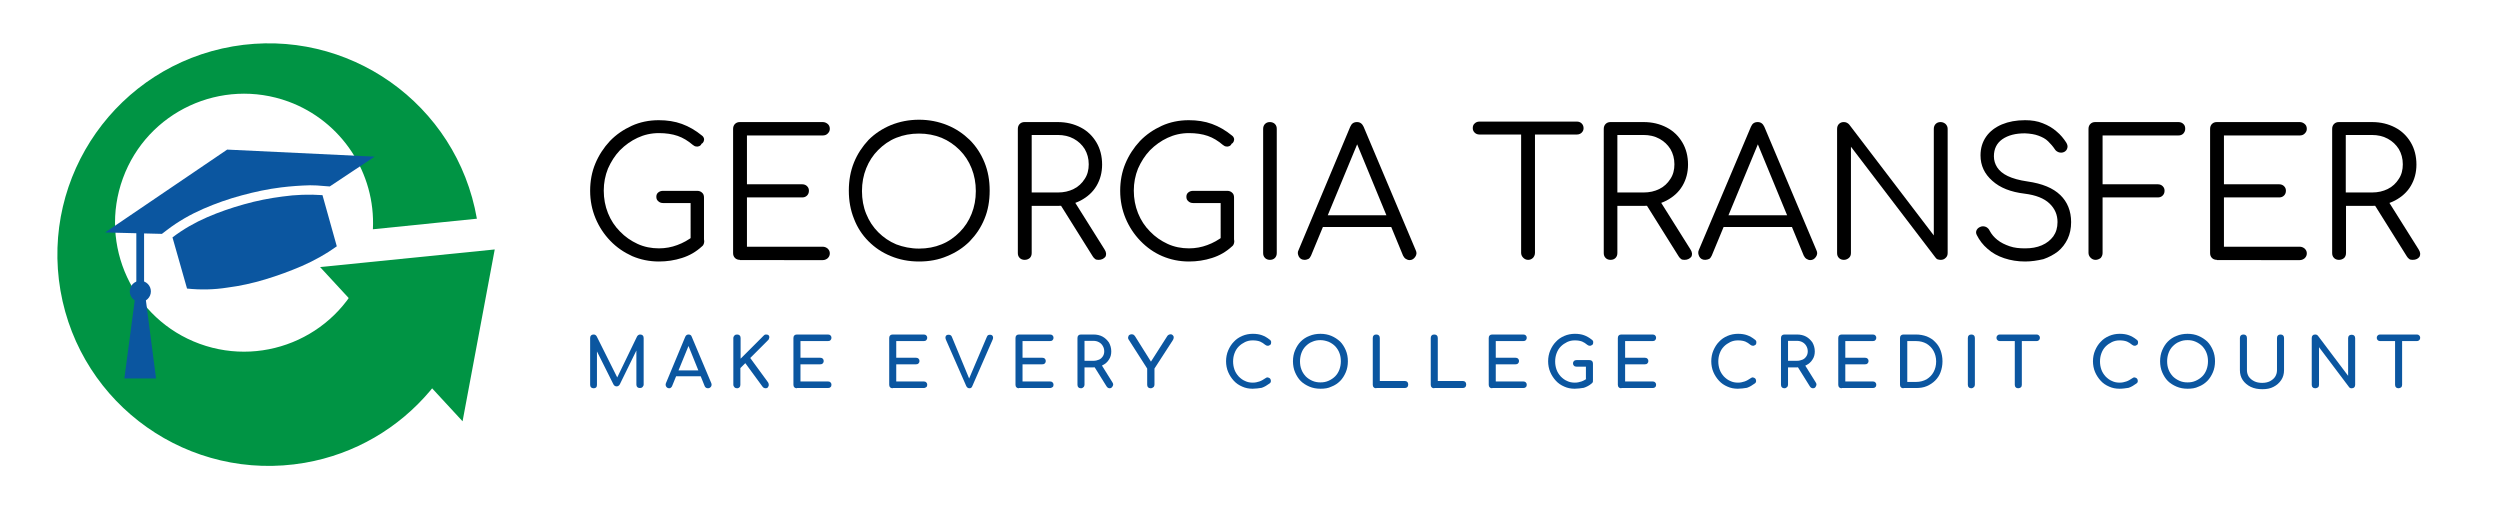 <?xml version="1.0" encoding="utf-8"?>
<!-- Generator: Adobe Illustrator 28.3.0, SVG Export Plug-In . SVG Version: 6.00 Build 0)  -->
<svg version="1.1" id="Layer_1" xmlns="http://www.w3.org/2000/svg" xmlns:xlink="http://www.w3.org/1999/xlink" x="0px" y="0px"
	 viewBox="0 0 1065 222" style="enable-background:new 0 0 1065 222;" xml:space="preserve">
<style type="text/css">
	.st0{enable-background:new    ;}
	.st1{fill:#0B56A0;}
	.st2{fill:#009444;}
</style>
<g>
	<g>
		<g class="st0">
			<path d="M280.7,111.4c-4.1,0-7.9-0.8-11.4-2.3c-3.5-1.6-6.6-3.7-9.3-6.5c-2.7-2.8-4.8-6-6.3-9.6c-1.5-3.6-2.3-7.5-2.3-11.7
				c0-4.1,0.7-8,2.2-11.6c1.5-3.6,3.6-6.8,6.2-9.6c2.7-2.8,5.8-4.9,9.3-6.5c3.5-1.6,7.4-2.4,11.5-2.4c3.6,0,6.9,0.5,9.9,1.6
				c3,1.1,5.8,2.7,8.6,5c0.5,0.4,0.7,0.8,0.8,1.2c0.1,0.5,0,0.9-0.2,1.4c-0.2,0.4-0.5,0.7-0.9,0.9c-0.1,0.4-0.4,0.7-0.8,0.9
				c-0.4,0.2-0.9,0.3-1.4,0.2c-0.5,0-1-0.3-1.5-0.7c-2-1.7-4.1-3-6.4-3.8c-2.3-0.8-5-1.2-8-1.2c-3.3,0-6.3,0.7-9.1,2
				c-2.8,1.3-5.3,3.1-7.5,5.3c-2.2,2.3-3.8,4.9-5.1,7.8c-1.2,3-1.8,6.1-1.8,9.4c0,3.4,0.6,6.6,1.8,9.6c1.2,3,2.9,5.6,5.1,7.8
				c2.2,2.3,4.7,4,7.5,5.3c2.8,1.3,5.9,1.9,9.1,1.9c2.8,0,5.4-0.5,7.8-1.4c2.5-0.9,4.8-2.2,7-3.9c0.6-0.5,1.2-0.7,1.9-0.6
				c0.7,0.1,1.3,0.4,1.8,0.9c0.5,0.5,0.8,1.2,0.8,2c0,0.4-0.1,0.8-0.2,1.1c-0.1,0.3-0.3,0.7-0.7,1c-2.6,2.4-5.4,4-8.6,5
				C287.4,110.9,284.1,111.4,280.7,111.4z M299.9,102.8l-5.7-1.2V86.5h-11.7c-0.9,0-1.6-0.3-2.1-0.8c-0.6-0.5-0.8-1.1-0.8-1.9
				c0-0.8,0.3-1.4,0.8-1.8c0.6-0.5,1.3-0.7,2.1-0.7H297c0.9,0,1.6,0.3,2.1,0.8c0.6,0.5,0.8,1.2,0.8,2.1V102.8z"/>
			<path d="M315.2,110.7c-0.9,0-1.6-0.3-2.1-0.8c-0.6-0.6-0.8-1.3-0.8-2.1V54.9c0-0.9,0.3-1.6,0.8-2.1c0.6-0.6,1.3-0.8,2.1-0.8h35.3
				c0.8,0,1.5,0.3,2.1,0.8c0.6,0.5,0.9,1.2,0.9,2.1c0,0.8-0.3,1.4-0.9,2c-0.6,0.6-1.3,0.8-2.1,0.8h-32.3v20.8h23.5
				c0.9,0,1.6,0.3,2.1,0.8c0.6,0.6,0.8,1.2,0.8,2c0,0.8-0.3,1.5-0.8,2c-0.6,0.6-1.3,0.8-2.1,0.8h-23.5v21h32.3
				c0.8,0,1.5,0.3,2.1,0.8c0.6,0.6,0.9,1.2,0.9,2c0,0.9-0.3,1.5-0.9,2.1c-0.6,0.5-1.3,0.8-2.1,0.8H315.2z"/>
			<path d="M391.5,111.4c-4.4,0-8.4-0.8-12-2.3c-3.7-1.5-6.8-3.6-9.5-6.3c-2.7-2.7-4.8-5.9-6.2-9.6c-1.5-3.7-2.2-7.7-2.2-12
				c0-4.3,0.7-8.3,2.2-12s3.6-6.8,6.2-9.6c2.7-2.7,5.9-4.8,9.5-6.3c3.7-1.5,7.7-2.3,12-2.3c4.3,0,8.3,0.8,12,2.3
				c3.7,1.5,6.8,3.6,9.6,6.3c2.7,2.7,4.8,5.9,6.3,9.6c1.5,3.7,2.2,7.6,2.2,12c0,4.4-0.7,8.4-2.2,12c-1.5,3.7-3.6,6.8-6.3,9.6
				c-2.7,2.7-5.9,4.8-9.6,6.3C399.8,110.7,395.8,111.4,391.5,111.4z M391.5,105.9c3.5,0,6.7-0.6,9.6-1.8c3-1.2,5.5-3,7.7-5.2
				c2.2-2.2,3.9-4.8,5.1-7.8c1.2-3,1.8-6.2,1.8-9.7c0-3.5-0.6-6.7-1.8-9.7c-1.2-3-2.9-5.6-5.1-7.8c-2.2-2.2-4.8-4-7.7-5.2
				c-3-1.2-6.2-1.8-9.6-1.8c-3.5,0-6.7,0.6-9.7,1.8c-3,1.2-5.5,3-7.7,5.2c-2.2,2.2-3.9,4.8-5.1,7.8c-1.2,3-1.8,6.2-1.8,9.7
				c0,3.5,0.6,6.8,1.8,9.7c1.2,3,2.9,5.6,5.1,7.8c2.2,2.2,4.8,4,7.7,5.2C384.7,105.2,388,105.9,391.5,105.9z"/>
			<path d="M436.5,110.7c-0.9,0-1.6-0.3-2.1-0.8c-0.6-0.6-0.8-1.3-0.8-2.1V54.9c0-0.9,0.3-1.6,0.8-2.1c0.6-0.6,1.3-0.8,2.1-0.8h14.1
				c3.7,0,6.9,0.8,9.8,2.3c2.9,1.5,5.1,3.7,6.7,6.4c1.6,2.7,2.4,5.9,2.4,9.4c0,3.4-0.8,6.4-2.4,9.1c-1.6,2.7-3.9,4.7-6.7,6.2
				c-2.9,1.5-6.1,2.3-9.8,2.3h-11.1v20.1c0,0.9-0.3,1.6-0.8,2.1C438.1,110.4,437.4,110.7,436.5,110.7z M439.5,82h11.1
				c2.6,0,4.8-0.5,6.8-1.5c2-1,3.5-2.4,4.7-4.3c1.2-1.8,1.7-3.9,1.7-6.2c0-2.5-0.6-4.6-1.7-6.5c-1.2-1.9-2.7-3.3-4.7-4.4
				c-2-1.1-4.3-1.6-6.8-1.6h-11.1V82z M468,110.7c-0.7,0-1.2-0.1-1.5-0.4c-0.4-0.3-0.7-0.6-1-1.1l-14.4-23l5.9-1.5l13.5,21.5
				c0.8,1.2,0.9,2.3,0.4,3.2C470.2,110.2,469.3,110.7,468,110.7z"/>
			<path d="M506.5,111.4c-4.1,0-7.9-0.8-11.4-2.3s-6.6-3.7-9.3-6.5c-2.7-2.8-4.8-6-6.3-9.6c-1.5-3.6-2.3-7.5-2.3-11.7
				c0-4.1,0.7-8,2.2-11.6c1.5-3.6,3.6-6.8,6.2-9.6c2.7-2.8,5.8-4.9,9.3-6.5c3.5-1.6,7.4-2.4,11.5-2.4c3.6,0,6.9,0.5,9.9,1.6
				c3,1.1,5.8,2.7,8.6,5c0.5,0.4,0.7,0.8,0.8,1.2c0.1,0.5,0,0.9-0.2,1.4c-0.2,0.4-0.5,0.7-0.9,0.9c-0.1,0.4-0.4,0.7-0.8,0.9
				c-0.4,0.2-0.9,0.3-1.4,0.2c-0.5,0-1-0.3-1.5-0.7c-2-1.7-4.1-3-6.4-3.8c-2.3-0.8-5-1.2-8-1.2c-3.3,0-6.3,0.7-9.1,2
				c-2.8,1.3-5.3,3.1-7.5,5.3c-2.2,2.3-3.8,4.9-5.1,7.8c-1.2,3-1.8,6.1-1.8,9.4c0,3.4,0.6,6.6,1.8,9.6c1.2,3,2.9,5.6,5.1,7.8
				c2.2,2.3,4.7,4,7.5,5.3c2.8,1.3,5.9,1.9,9.1,1.9c2.8,0,5.4-0.5,7.8-1.4c2.5-0.9,4.8-2.2,7-3.9c0.6-0.5,1.2-0.7,1.9-0.6
				c0.7,0.1,1.3,0.4,1.8,0.9c0.5,0.5,0.8,1.2,0.8,2c0,0.4-0.1,0.8-0.2,1.1c-0.1,0.3-0.3,0.7-0.7,1c-2.6,2.4-5.4,4-8.6,5
				C513.2,110.9,509.9,111.4,506.5,111.4z M525.7,102.8l-5.7-1.2V86.5h-11.7c-0.9,0-1.6-0.3-2.1-0.8c-0.6-0.5-0.8-1.1-0.8-1.9
				c0-0.8,0.3-1.4,0.8-1.8c0.6-0.5,1.3-0.7,2.1-0.7h14.5c0.9,0,1.6,0.3,2.1,0.8c0.6,0.5,0.8,1.2,0.8,2.1V102.8z"/>
			<path d="M541,110.7c-0.9,0-1.6-0.3-2.1-0.8c-0.6-0.6-0.8-1.3-0.8-2.1V54.9c0-0.9,0.3-1.6,0.8-2.1c0.6-0.6,1.3-0.8,2.1-0.8
				s1.6,0.3,2.1,0.8c0.6,0.6,0.8,1.3,0.8,2.1v52.9c0,0.9-0.3,1.6-0.8,2.1C542.6,110.4,541.9,110.7,541,110.7z"/>
			<path d="M555.8,110.7c-1.2,0-2-0.5-2.5-1.4c-0.5-1-0.6-1.9-0.1-2.8L575.2,54c0.6-1.4,1.5-2,2.9-2c1.3,0,2.2,0.7,2.8,2l22.2,52.6
				c0.5,1,0.4,1.9-0.2,2.8c-0.6,0.9-1.4,1.4-2.4,1.4c-0.6,0-1.1-0.2-1.6-0.5c-0.5-0.3-0.9-0.8-1.2-1.4L577,58.7h2.3l-20.8,50.2
				c-0.3,0.6-0.6,1.1-1.1,1.4C556.9,110.5,556.4,110.7,555.8,110.7z M560.7,96.7l2.3-5h30.5l2.3,5H560.7z"/>
			<path d="M630.2,57.3c-0.8,0-1.5-0.3-2-0.8c-0.5-0.5-0.8-1.1-0.8-1.9c0-0.8,0.2-1.5,0.8-2c0.5-0.5,1.2-0.8,2-0.8h41.6
				c0.8,0,1.5,0.3,2,0.8c0.5,0.5,0.8,1.2,0.8,2c0,0.8-0.3,1.4-0.8,1.9c-0.5,0.5-1.2,0.8-2,0.8H630.2z M651,110.7
				c-0.8,0-1.5-0.3-2.1-0.9c-0.6-0.6-0.9-1.3-0.9-2.1V51.9h5.9v55.8c0,0.8-0.3,1.5-0.8,2.1C652.5,110.4,651.8,110.7,651,110.7z"/>
			<path d="M686.1,110.7c-0.9,0-1.6-0.3-2.1-0.8c-0.6-0.6-0.8-1.3-0.8-2.1V54.9c0-0.9,0.3-1.6,0.8-2.1c0.6-0.6,1.3-0.8,2.1-0.8h14.1
				c3.7,0,6.9,0.8,9.8,2.3c2.9,1.5,5.1,3.7,6.7,6.4c1.6,2.7,2.4,5.9,2.4,9.4c0,3.4-0.8,6.4-2.4,9.1c-1.6,2.7-3.9,4.7-6.7,6.2
				c-2.9,1.5-6.1,2.3-9.8,2.3H689v20.1c0,0.9-0.3,1.6-0.8,2.1C687.7,110.4,687,110.7,686.1,110.7z M689,82h11.1
				c2.6,0,4.8-0.5,6.8-1.5c2-1,3.5-2.4,4.7-4.3c1.2-1.8,1.7-3.9,1.7-6.2c0-2.5-0.6-4.6-1.7-6.5c-1.2-1.9-2.7-3.3-4.7-4.4
				s-4.3-1.6-6.8-1.6H689V82z M717.6,110.7c-0.7,0-1.2-0.1-1.5-0.4c-0.4-0.3-0.7-0.6-1-1.1l-14.4-23l5.9-1.5l13.5,21.5
				c0.8,1.2,0.9,2.3,0.4,3.2C719.8,110.2,718.9,110.7,717.6,110.7z"/>
			<path d="M726.4,110.7c-1.2,0-2-0.5-2.5-1.4c-0.5-1-0.6-1.9-0.2-2.8L745.9,54c0.6-1.4,1.5-2,2.9-2c1.3,0,2.2,0.7,2.8,2l22.2,52.6
				c0.5,1,0.4,1.9-0.2,2.8c-0.6,0.9-1.4,1.4-2.4,1.4c-0.6,0-1.1-0.2-1.6-0.5c-0.5-0.3-0.9-0.8-1.2-1.4l-20.7-50.2h2.3l-20.8,50.2
				c-0.3,0.6-0.6,1.1-1.1,1.4C727.6,110.5,727,110.7,726.4,110.7z M731.4,96.7l2.3-5h30.5l2.3,5H731.4z"/>
			<path d="M785.5,110.7c-0.9,0-1.6-0.3-2.1-0.8c-0.6-0.6-0.8-1.3-0.8-2.1V54.9c0-0.9,0.3-1.6,0.8-2.1c0.6-0.6,1.3-0.8,2.1-0.8
				c0.9,0,1.7,0.4,2.3,1.1l36,47.2V54.9c0-0.9,0.3-1.6,0.8-2.1c0.6-0.6,1.3-0.8,2.1-0.8c0.8,0,1.5,0.3,2.1,0.8
				c0.6,0.6,0.9,1.3,0.9,2.1v52.9c0,0.9-0.3,1.6-0.9,2.1c-0.6,0.6-1.3,0.8-2.1,0.8c-0.4,0-0.8-0.1-1.2-0.2c-0.4-0.1-0.7-0.4-1-0.8
				l-36-47.2v45.3c0,0.9-0.3,1.6-0.9,2.1C787,110.4,786.3,110.7,785.5,110.7z"/>
			<path d="M862.7,111.4c-3.2,0-6.2-0.5-8.9-1.4c-2.7-0.9-5.1-2.2-7.1-4c-2-1.7-3.5-3.7-4.6-5.9c-0.4-0.8-0.4-1.5,0-2.2
				c0.4-0.7,1-1.1,1.9-1.4c0.7-0.2,1.4-0.1,2.1,0.2c0.7,0.4,1.2,0.9,1.5,1.6c0.8,1.5,1.9,2.8,3.3,3.9c1.5,1.2,3.2,2,5.2,2.7
				s4.2,0.9,6.6,0.9c2.7,0,5-0.4,7.1-1.3c2.1-0.9,3.7-2.2,4.9-3.8c1.2-1.7,1.8-3.7,1.8-6.1c0-3.1-1.1-5.7-3.4-7.9
				c-2.3-2.2-5.8-3.6-10.6-4.2c-5.9-0.7-10.5-2.5-13.8-5.5c-3.3-2.9-5-6.5-5-10.8c0-3.1,0.8-5.7,2.4-8c1.6-2.3,3.9-4,6.7-5.2
				c2.9-1.2,6.1-1.8,9.9-1.8c2.8,0,5.3,0.4,7.5,1.3c2.3,0.9,4.2,2,5.9,3.5c1.7,1.4,3,3,4.1,4.7c0.5,0.8,0.7,1.6,0.5,2.3
				c-0.2,0.8-0.6,1.3-1.3,1.7c-0.8,0.4-1.5,0.4-2.3,0.2c-0.8-0.3-1.4-0.7-1.8-1.4c-0.8-1.2-1.7-2.2-2.8-3.3s-2.5-1.8-4.1-2.4
				c-1.6-0.6-3.5-0.9-5.8-1c-4,0-7.1,0.8-9.6,2.5c-2.4,1.7-3.6,4.1-3.6,7.3c0,1.7,0.5,3.3,1.4,4.7c0.9,1.4,2.4,2.7,4.5,3.7
				c2.1,1,4.9,1.8,8.4,2.3c6.3,0.9,10.9,2.8,14,5.8c3,2.9,4.6,6.8,4.6,11.5c0,2.7-0.5,5.1-1.5,7.2c-1,2.1-2.4,3.9-4.1,5.3
				c-1.8,1.4-3.9,2.5-6.2,3.3C867.9,111,865.4,111.4,862.7,111.4z"/>
			<path d="M892.7,110.7c-0.8,0-1.5-0.3-2.1-0.9c-0.6-0.6-0.9-1.3-0.9-2.1V54.9c0-0.9,0.3-1.6,0.8-2.1c0.6-0.6,1.3-0.8,2.1-0.8H928
				c0.9,0,1.6,0.3,2.1,0.8c0.6,0.5,0.8,1.2,0.8,2.1c0,0.8-0.3,1.4-0.8,2c-0.6,0.6-1.3,0.8-2.1,0.8h-32.3v20.8h23.5
				c0.9,0,1.6,0.3,2.1,0.8c0.6,0.6,0.8,1.2,0.8,2c0,0.8-0.3,1.5-0.8,2c-0.6,0.6-1.3,0.8-2.1,0.8h-23.5v23.7c0,0.8-0.3,1.5-0.8,2.1
				C894.2,110.4,893.5,110.7,892.7,110.7z"/>
			<path d="M944.4,110.7c-0.9,0-1.6-0.3-2.1-0.8c-0.6-0.6-0.8-1.3-0.8-2.1V54.9c0-0.9,0.3-1.6,0.8-2.1c0.6-0.6,1.3-0.8,2.1-0.8h35.3
				c0.8,0,1.5,0.3,2.1,0.8c0.6,0.5,0.9,1.2,0.9,2.1c0,0.8-0.3,1.4-0.9,2c-0.6,0.6-1.3,0.8-2.1,0.8h-32.3v20.8h23.5
				c0.9,0,1.6,0.3,2.1,0.8c0.6,0.6,0.8,1.2,0.8,2c0,0.8-0.3,1.5-0.8,2c-0.6,0.6-1.3,0.8-2.1,0.8h-23.5v21h32.3
				c0.8,0,1.5,0.3,2.1,0.8c0.6,0.6,0.9,1.2,0.9,2c0,0.9-0.3,1.5-0.9,2.1c-0.6,0.5-1.3,0.8-2.1,0.8H944.4z"/>
			<path d="M996.4,110.7c-0.9,0-1.6-0.3-2.1-0.8c-0.6-0.6-0.8-1.3-0.8-2.1V54.9c0-0.9,0.3-1.6,0.8-2.1c0.6-0.6,1.3-0.8,2.1-0.8h14.1
				c3.7,0,6.9,0.8,9.8,2.3c2.9,1.5,5.1,3.7,6.7,6.4c1.6,2.7,2.4,5.9,2.4,9.4c0,3.4-0.8,6.4-2.4,9.1c-1.6,2.7-3.9,4.7-6.7,6.2
				c-2.9,1.5-6.1,2.3-9.8,2.3h-11.1v20.1c0,0.9-0.3,1.6-0.8,2.1C998,110.4,997.3,110.7,996.4,110.7z M999.3,82h11.1
				c2.6,0,4.8-0.5,6.8-1.5c2-1,3.5-2.4,4.7-4.3c1.2-1.8,1.7-3.9,1.7-6.2c0-2.5-0.6-4.6-1.7-6.5c-1.2-1.9-2.7-3.3-4.7-4.4
				c-2-1.1-4.3-1.6-6.8-1.6h-11.1V82z M1027.8,110.7c-0.7,0-1.2-0.1-1.5-0.4c-0.4-0.3-0.7-0.6-1-1.1l-14.4-23l5.9-1.5l13.5,21.5
				c0.8,1.2,0.9,2.3,0.4,3.2C1030.1,110.2,1029.2,110.7,1027.8,110.7z"/>
		</g>
		<g class="st0">
			<path class="st1" d="M252.9,165.4c-0.4,0-0.8-0.1-1.1-0.4c-0.3-0.3-0.4-0.7-0.4-1.1V144c0-0.4,0.1-0.8,0.4-1.1
				c0.3-0.3,0.7-0.4,1.1-0.4c0.6,0,1,0.3,1.3,0.8l9.2,18.4h-0.9l8.9-18.4c0.3-0.5,0.8-0.8,1.3-0.8c0.4,0,0.8,0.1,1.1,0.4
				c0.3,0.3,0.4,0.7,0.4,1.1v19.8c0,0.4-0.2,0.8-0.5,1.1c-0.3,0.3-0.7,0.4-1.1,0.4c-0.4,0-0.8-0.1-1.1-0.4c-0.3-0.3-0.4-0.7-0.4-1.1
				v-15.6l0.6-0.1l-7.7,15.7c-0.3,0.5-0.8,0.8-1.3,0.8c-0.6,0-1.1-0.3-1.4-0.9l-7.6-15.2l0.6-0.1v15.6c0,0.4-0.1,0.8-0.4,1.1
				C253.7,165.2,253.4,165.4,252.9,165.4z"/>
			<path class="st1" d="M285.1,165.4c-0.5,0-1-0.2-1.3-0.7c-0.3-0.5-0.3-1-0.1-1.5l8.2-19.7c0.3-0.7,0.8-1,1.4-1
				c0.7,0,1.2,0.3,1.4,1l8.3,19.7c0.2,0.5,0.2,1-0.1,1.5c-0.3,0.4-0.7,0.7-1.3,0.7c-0.3,0-0.6-0.1-0.8-0.2c-0.3-0.2-0.5-0.4-0.6-0.7
				l-7.3-18.1h0.8l-7.4,18.1c-0.1,0.3-0.3,0.5-0.6,0.7C285.7,165.3,285.4,165.4,285.1,165.4z M286.7,160.3l1.2-2.5h11.5l1.2,2.5
				H286.7z"/>
			<path class="st1" d="M314,165.4c-0.4,0-0.8-0.1-1.1-0.4c-0.3-0.3-0.5-0.7-0.5-1.1V144c0-0.4,0.2-0.8,0.5-1.1
				c0.3-0.3,0.7-0.4,1.1-0.4c0.4,0,0.8,0.1,1.1,0.4c0.3,0.3,0.4,0.7,0.4,1.1v8.8l9.7-9.7c0.2-0.2,0.4-0.4,0.6-0.5
				c0.2-0.1,0.4-0.1,0.6-0.1c0.5,0,0.8,0.1,1.1,0.4c0.2,0.3,0.3,0.6,0.2,1c-0.1,0.4-0.2,0.8-0.6,1.1l-7.5,7.5l7.6,10.4
				c0.2,0.3,0.3,0.7,0.3,1.1c0,0.4-0.2,0.7-0.4,1c-0.2,0.3-0.5,0.4-0.9,0.4c-0.5,0-1-0.2-1.3-0.6l-7.4-10.1l-2.1,2.1v7.1
				c0,0.4-0.1,0.8-0.4,1.1C314.8,165.2,314.5,165.4,314,165.4z"/>
			<path class="st1" d="M339.5,165.4c-0.4,0-0.8-0.1-1.1-0.4c-0.3-0.3-0.4-0.7-0.4-1.1V144c0-0.4,0.1-0.8,0.4-1.1
				c0.3-0.3,0.7-0.4,1.1-0.4h13.2c0.4,0,0.8,0.1,1.1,0.4c0.3,0.3,0.4,0.6,0.4,1c0,0.4-0.1,0.7-0.4,1c-0.3,0.3-0.6,0.4-1.1,0.4H341
				v7.1h8.4c0.4,0,0.8,0.1,1.1,0.4c0.3,0.3,0.4,0.6,0.4,1c0,0.4-0.1,0.7-0.4,1c-0.3,0.3-0.6,0.4-1.1,0.4H341v7.3h11.7
				c0.4,0,0.8,0.1,1.1,0.4c0.3,0.3,0.4,0.6,0.4,1c0,0.4-0.1,0.8-0.4,1c-0.3,0.3-0.6,0.4-1.1,0.4H339.5z"/>
			<path class="st1" d="M380.3,165.4c-0.4,0-0.8-0.1-1.1-0.4c-0.3-0.3-0.4-0.7-0.4-1.1V144c0-0.4,0.1-0.8,0.4-1.1
				c0.3-0.3,0.7-0.4,1.1-0.4h13.2c0.4,0,0.8,0.1,1.1,0.4c0.3,0.3,0.4,0.6,0.4,1c0,0.4-0.1,0.7-0.4,1c-0.3,0.3-0.6,0.4-1.1,0.4h-11.7
				v7.1h8.4c0.4,0,0.8,0.1,1.1,0.4c0.3,0.3,0.4,0.6,0.4,1c0,0.4-0.1,0.7-0.4,1c-0.3,0.3-0.6,0.4-1.1,0.4h-8.4v7.3h11.7
				c0.4,0,0.8,0.1,1.1,0.4c0.3,0.3,0.4,0.6,0.4,1c0,0.4-0.1,0.8-0.4,1s-0.6,0.4-1.1,0.4H380.3z"/>
			<path class="st1" d="M413,165.4c-0.6,0-1.1-0.3-1.4-1l-8.6-19.6c-0.3-0.7-0.3-1.2-0.1-1.6c0.2-0.4,0.6-0.6,1.2-0.6
				c0.7,0,1.2,0.3,1.4,0.9l7.5,18.1h-0.3l7.7-18.1c0.2-0.4,0.3-0.6,0.5-0.7c0.2-0.1,0.5-0.2,0.8-0.2c0.6,0,1,0.2,1.2,0.6
				c0.2,0.4,0.2,0.9,0,1.4l-8.7,19.9c-0.1,0.3-0.3,0.6-0.5,0.7C413.6,165.3,413.3,165.4,413,165.4z"/>
			<path class="st1" d="M434.1,165.4c-0.4,0-0.8-0.1-1.1-0.4c-0.3-0.3-0.4-0.7-0.4-1.1V144c0-0.4,0.1-0.8,0.4-1.1
				c0.3-0.3,0.7-0.4,1.1-0.4h13.2c0.4,0,0.8,0.1,1.1,0.4c0.3,0.3,0.4,0.6,0.4,1c0,0.4-0.1,0.7-0.4,1c-0.3,0.3-0.6,0.4-1.1,0.4h-11.7
				v7.1h8.4c0.4,0,0.8,0.1,1.1,0.4c0.3,0.3,0.4,0.6,0.4,1c0,0.4-0.1,0.7-0.4,1c-0.3,0.3-0.6,0.4-1.1,0.4h-8.4v7.3h11.7
				c0.4,0,0.8,0.1,1.1,0.4c0.3,0.3,0.4,0.6,0.4,1c0,0.4-0.1,0.8-0.4,1s-0.6,0.4-1.1,0.4H434.1z"/>
			<path class="st1" d="M460.5,165.4c-0.4,0-0.8-0.1-1.1-0.4c-0.3-0.3-0.4-0.7-0.4-1.1V144c0-0.4,0.1-0.8,0.4-1.1
				c0.3-0.3,0.7-0.4,1.1-0.4h5.3c1.5,0,2.8,0.3,3.9,0.9c1.1,0.6,2,1.5,2.7,2.5c0.6,1.1,1,2.3,1,3.8c0,1.3-0.3,2.5-1,3.5
				c-0.6,1-1.5,1.8-2.7,2.4c-1.1,0.6-2.4,0.9-3.9,0.9H462v7.3c0,0.4-0.1,0.8-0.4,1.1C461.3,165.2,461,165.4,460.5,165.4z M462,153.7
				h3.8c0.9,0,1.7-0.2,2.4-0.5c0.7-0.3,1.2-0.8,1.6-1.4c0.4-0.6,0.6-1.3,0.6-2.1c0-0.9-0.2-1.6-0.6-2.3c-0.4-0.7-0.9-1.2-1.6-1.6
				c-0.7-0.4-1.5-0.6-2.4-0.6H462V153.7z M472.7,165.4c-0.3,0-0.5-0.1-0.7-0.2c-0.2-0.1-0.4-0.3-0.6-0.6l-5.3-8.5l3-0.9l4.8,7.7
				c0.4,0.6,0.4,1.1,0.1,1.6C473.7,165.1,473.3,165.4,472.7,165.4z"/>
			<path class="st1" d="M490.2,165.4c-0.4,0-0.8-0.1-1.1-0.4c-0.3-0.3-0.4-0.7-0.4-1.1V157l-7.8-12.2c-0.3-0.4-0.4-0.8-0.3-1.2
				c0.1-0.4,0.2-0.7,0.5-0.9c0.3-0.2,0.6-0.3,1-0.3c0.3,0,0.6,0.1,0.8,0.2c0.2,0.1,0.4,0.4,0.6,0.6l7.4,11.8h-1.2l7.6-11.9
				c0.2-0.2,0.3-0.4,0.6-0.5c0.2-0.1,0.5-0.2,0.8-0.2c0.4,0,0.6,0.1,0.9,0.4c0.2,0.2,0.4,0.5,0.4,0.9c0,0.4-0.1,0.7-0.3,1.1
				l-7.9,12.2v6.8c0,0.4-0.1,0.8-0.4,1.1C491,165.2,490.7,165.4,490.2,165.4z"/>
			<path class="st1" d="M533.6,165.6c-1.6,0-3.1-0.3-4.4-0.9c-1.4-0.6-2.6-1.4-3.6-2.5c-1-1.1-1.8-2.3-2.4-3.7
				c-0.6-1.4-0.9-3-0.9-4.6c0-1.6,0.3-3.2,0.9-4.6c0.6-1.4,1.4-2.7,2.4-3.7c1-1.1,2.2-1.9,3.6-2.5c1.4-0.6,2.9-0.9,4.5-0.9
				c1.5,0,2.8,0.2,3.9,0.6c1.1,0.4,2.2,1,3.3,1.9c0.2,0.1,0.3,0.2,0.4,0.4c0.1,0.1,0.1,0.3,0.2,0.4c0,0.1,0,0.3,0,0.5
				c0,0.4-0.1,0.7-0.4,0.9c-0.3,0.2-0.6,0.4-1,0.4c-0.4,0-0.7-0.1-1.1-0.4c-0.7-0.6-1.5-1.1-2.2-1.4c-0.8-0.3-1.8-0.5-3.1-0.5
				c-1.2,0-2.2,0.2-3.3,0.7c-1,0.5-1.9,1.1-2.7,1.9c-0.8,0.8-1.4,1.8-1.8,2.9c-0.4,1.1-0.6,2.2-0.6,3.5c0,1.2,0.2,2.4,0.6,3.5
				c0.4,1.1,1,2,1.8,2.9c0.8,0.8,1.7,1.5,2.7,1.9c1,0.5,2.1,0.7,3.3,0.7c1,0,1.9-0.2,2.8-0.5c0.9-0.3,1.7-0.8,2.6-1.4
				c0.4-0.3,0.7-0.4,1-0.3c0.3,0,0.6,0.2,0.9,0.4c0.2,0.2,0.4,0.6,0.4,1c0,0.2,0,0.4-0.1,0.6c-0.1,0.2-0.2,0.4-0.4,0.5
				c-1.1,0.8-2.2,1.5-3.4,1.9C536.2,165.4,534.9,165.6,533.6,165.6z"/>
			<path class="st1" d="M562.5,165.6c-1.7,0-3.3-0.3-4.7-0.9c-1.4-0.6-2.7-1.4-3.7-2.4c-1-1-1.8-2.3-2.4-3.7c-0.6-1.4-0.9-3-0.9-4.7
				s0.3-3.3,0.9-4.7c0.6-1.4,1.4-2.7,2.4-3.7c1-1,2.3-1.9,3.7-2.4c1.4-0.6,3-0.9,4.7-0.9c1.7,0,3.3,0.3,4.7,0.9
				c1.4,0.6,2.6,1.4,3.7,2.4c1,1,1.8,2.3,2.4,3.7c0.6,1.4,0.9,3,0.9,4.7s-0.3,3.3-0.9,4.7c-0.6,1.4-1.4,2.7-2.4,3.7
				c-1,1-2.3,1.9-3.7,2.4C565.8,165.4,564.3,165.6,562.5,165.6z M562.5,162.9c1.3,0,2.4-0.2,3.5-0.7c1.1-0.5,2-1.1,2.8-1.9
				c0.8-0.8,1.4-1.8,1.8-2.9c0.4-1.1,0.6-2.3,0.6-3.5c0-1.3-0.2-2.5-0.6-3.5c-0.4-1.1-1-2-1.8-2.9c-0.8-0.8-1.7-1.4-2.8-1.9
				c-1.1-0.4-2.2-0.7-3.5-0.7c-1.3,0-2.4,0.2-3.5,0.7c-1.1,0.4-2,1.1-2.8,1.9c-0.8,0.8-1.4,1.8-1.8,2.9c-0.4,1.1-0.6,2.3-0.6,3.5
				c0,1.3,0.2,2.5,0.6,3.5c0.4,1.1,1,2,1.8,2.9c0.8,0.8,1.7,1.4,2.8,1.9C560.1,162.7,561.3,162.9,562.5,162.9z"/>
			<path class="st1" d="M586.3,165.4c-0.4,0-0.8-0.1-1.1-0.4c-0.3-0.3-0.4-0.7-0.4-1.1V144c0-0.4,0.1-0.8,0.4-1.1
				c0.3-0.3,0.6-0.4,1.1-0.4c0.4,0,0.8,0.1,1.1,0.4c0.3,0.3,0.4,0.7,0.4,1.1v18.3h10.6c0.4,0,0.8,0.1,1.1,0.4
				c0.3,0.3,0.4,0.7,0.4,1.1c0,0.4-0.1,0.8-0.4,1.1c-0.3,0.3-0.7,0.4-1.1,0.4H586.3z"/>
			<path class="st1" d="M611,165.4c-0.4,0-0.8-0.1-1.1-0.4c-0.3-0.3-0.4-0.7-0.4-1.1V144c0-0.4,0.1-0.8,0.4-1.1
				c0.3-0.3,0.6-0.4,1.1-0.4c0.4,0,0.8,0.1,1.1,0.4c0.3,0.3,0.4,0.7,0.4,1.1v18.3h10.6c0.4,0,0.8,0.1,1.1,0.4
				c0.3,0.3,0.4,0.7,0.4,1.1c0,0.4-0.1,0.8-0.4,1.1c-0.3,0.3-0.7,0.4-1.1,0.4H611z"/>
			<path class="st1" d="M635.7,165.4c-0.4,0-0.8-0.1-1.1-0.4c-0.3-0.3-0.4-0.7-0.4-1.1V144c0-0.4,0.1-0.8,0.4-1.1
				c0.3-0.3,0.7-0.4,1.1-0.4h13.2c0.4,0,0.8,0.1,1.1,0.4c0.3,0.3,0.4,0.6,0.4,1c0,0.4-0.1,0.7-0.4,1c-0.3,0.3-0.6,0.4-1.1,0.4h-11.7
				v7.1h8.4c0.4,0,0.8,0.1,1.1,0.4c0.3,0.3,0.4,0.6,0.4,1c0,0.4-0.1,0.7-0.4,1c-0.3,0.3-0.6,0.4-1.1,0.4h-8.4v7.3h11.7
				c0.4,0,0.8,0.1,1.1,0.4c0.3,0.3,0.4,0.6,0.4,1c0,0.4-0.1,0.8-0.4,1c-0.3,0.3-0.6,0.4-1.1,0.4H635.7z"/>
			<path class="st1" d="M670.8,165.6c-1.6,0-3.1-0.3-4.4-0.9c-1.4-0.6-2.6-1.4-3.6-2.5c-1-1.1-1.8-2.3-2.4-3.7
				c-0.6-1.4-0.9-3-0.9-4.6c0-1.6,0.3-3.2,0.9-4.6c0.6-1.4,1.4-2.7,2.4-3.7c1-1.1,2.2-1.9,3.6-2.5c1.4-0.6,2.9-0.9,4.5-0.9
				c1.5,0,2.8,0.2,3.9,0.6s2.2,1,3.3,1.9c0.2,0.1,0.3,0.2,0.4,0.4c0.1,0.1,0.1,0.3,0.2,0.4c0,0.1,0,0.3,0,0.5c0,0.4-0.1,0.7-0.4,0.9
				s-0.6,0.4-1,0.4c-0.4,0-0.7-0.1-1.1-0.4c-0.7-0.6-1.5-1.1-2.2-1.4c-0.8-0.3-1.8-0.5-3.1-0.5c-1.2,0-2.2,0.2-3.3,0.7
				c-1,0.5-1.9,1.1-2.7,1.9c-0.8,0.8-1.4,1.8-1.8,2.9c-0.4,1.1-0.6,2.2-0.6,3.5c0,1.2,0.2,2.4,0.6,3.5c0.4,1.1,1,2,1.8,2.9
				c0.8,0.8,1.7,1.5,2.7,1.9c1,0.5,2.1,0.7,3.3,0.7c1,0,1.9-0.2,2.8-0.5c0.9-0.3,1.7-0.8,2.6-1.4c0.4-0.3,0.7-0.4,1-0.3
				c0.3,0,0.6,0.2,0.9,0.4c0.2,0.2,0.4,0.6,0.4,1c0,0.2,0,0.4-0.1,0.6c-0.1,0.2-0.2,0.4-0.4,0.5c-1,0.9-2.2,1.5-3.4,1.9
				C673.4,165.4,672.1,165.6,670.8,165.6z M678.5,162l-2.9-0.6v-5.2h-4c-0.4,0-0.8-0.1-1.1-0.4c-0.3-0.3-0.4-0.6-0.4-1
				c0-0.4,0.1-0.7,0.4-1c0.3-0.3,0.7-0.4,1.1-0.4h5.5c0.4,0,0.8,0.1,1.1,0.4c0.3,0.3,0.4,0.7,0.4,1.1V162z"/>
			<path class="st1" d="M690.7,165.4c-0.4,0-0.8-0.1-1.1-0.4c-0.3-0.3-0.4-0.7-0.4-1.1V144c0-0.4,0.1-0.8,0.4-1.1
				c0.3-0.3,0.7-0.4,1.1-0.4H704c0.4,0,0.8,0.1,1.1,0.4c0.3,0.3,0.4,0.6,0.4,1c0,0.4-0.1,0.7-0.4,1c-0.3,0.3-0.6,0.4-1.1,0.4h-11.7
				v7.1h8.4c0.4,0,0.8,0.1,1.1,0.4c0.3,0.3,0.4,0.6,0.4,1c0,0.4-0.1,0.7-0.4,1c-0.3,0.3-0.6,0.4-1.1,0.4h-8.4v7.3H704
				c0.4,0,0.8,0.1,1.1,0.4c0.3,0.3,0.4,0.6,0.4,1c0,0.4-0.1,0.8-0.4,1c-0.3,0.3-0.6,0.4-1.1,0.4H690.7z"/>
			<path class="st1" d="M740.3,165.6c-1.6,0-3.1-0.3-4.4-0.9c-1.4-0.6-2.6-1.4-3.6-2.5c-1-1.1-1.8-2.3-2.4-3.7
				c-0.6-1.4-0.9-3-0.9-4.6c0-1.6,0.3-3.2,0.9-4.6c0.6-1.4,1.4-2.7,2.4-3.7c1-1.1,2.2-1.9,3.6-2.5c1.4-0.6,2.9-0.9,4.5-0.9
				c1.5,0,2.8,0.2,3.9,0.6c1.1,0.4,2.2,1,3.3,1.9c0.2,0.1,0.3,0.2,0.4,0.4c0.1,0.1,0.1,0.3,0.2,0.4c0,0.1,0,0.3,0,0.5
				c0,0.4-0.1,0.7-0.4,0.9c-0.3,0.2-0.6,0.4-1,0.4c-0.4,0-0.7-0.1-1.1-0.4c-0.7-0.6-1.5-1.1-2.2-1.4c-0.8-0.3-1.8-0.5-3.1-0.5
				c-1.2,0-2.2,0.2-3.3,0.7c-1,0.5-1.9,1.1-2.7,1.9c-0.8,0.8-1.4,1.8-1.8,2.9c-0.4,1.1-0.6,2.2-0.6,3.5c0,1.2,0.2,2.4,0.6,3.5
				c0.4,1.1,1,2,1.8,2.9c0.8,0.8,1.7,1.5,2.7,1.9c1,0.5,2.1,0.7,3.3,0.7c1,0,1.9-0.2,2.8-0.5c0.9-0.3,1.7-0.8,2.6-1.4
				c0.4-0.3,0.7-0.4,1-0.3c0.3,0,0.6,0.2,0.9,0.4c0.2,0.2,0.4,0.6,0.4,1c0,0.2,0,0.4-0.1,0.6c-0.1,0.2-0.2,0.4-0.4,0.5
				c-1.1,0.8-2.2,1.5-3.4,1.9C742.9,165.4,741.6,165.6,740.3,165.6z"/>
			<path class="st1" d="M760.2,165.4c-0.4,0-0.8-0.1-1.1-0.4c-0.3-0.3-0.4-0.7-0.4-1.1V144c0-0.4,0.1-0.8,0.4-1.1
				c0.3-0.3,0.7-0.4,1.1-0.4h5.3c1.5,0,2.8,0.3,3.9,0.9c1.1,0.6,2,1.5,2.7,2.5c0.6,1.1,1,2.3,1,3.8c0,1.3-0.3,2.5-1,3.5
				c-0.6,1-1.5,1.8-2.7,2.4c-1.1,0.6-2.4,0.9-3.9,0.9h-3.8v7.3c0,0.4-0.1,0.8-0.4,1.1C761,165.2,760.6,165.4,760.2,165.4z
				 M761.7,153.7h3.8c0.9,0,1.7-0.2,2.4-0.5c0.7-0.3,1.2-0.8,1.6-1.4s0.6-1.3,0.6-2.1c0-0.9-0.2-1.6-0.6-2.3
				c-0.4-0.7-0.9-1.2-1.6-1.6c-0.7-0.4-1.5-0.6-2.4-0.6h-3.8V153.7z M772.3,165.4c-0.3,0-0.5-0.1-0.7-0.2c-0.2-0.1-0.4-0.3-0.6-0.6
				l-5.3-8.5l3-0.9l4.8,7.7c0.4,0.6,0.4,1.1,0.1,1.6C773.4,165.1,773,165.4,772.3,165.4z"/>
			<path class="st1" d="M784.6,165.4c-0.4,0-0.8-0.1-1.1-0.4c-0.3-0.3-0.4-0.7-0.4-1.1V144c0-0.4,0.1-0.8,0.4-1.1
				c0.3-0.3,0.7-0.4,1.1-0.4h13.2c0.4,0,0.8,0.1,1.1,0.4c0.3,0.3,0.4,0.6,0.4,1c0,0.4-0.1,0.7-0.4,1c-0.3,0.3-0.6,0.4-1.1,0.4h-11.7
				v7.1h8.4c0.4,0,0.8,0.1,1.1,0.4c0.3,0.3,0.4,0.6,0.4,1c0,0.4-0.1,0.7-0.4,1c-0.3,0.3-0.6,0.4-1.1,0.4h-8.4v7.3h11.7
				c0.4,0,0.8,0.1,1.1,0.4c0.3,0.3,0.4,0.6,0.4,1c0,0.4-0.1,0.8-0.4,1c-0.3,0.3-0.6,0.4-1.1,0.4H784.6z"/>
			<path class="st1" d="M810.9,165.4c-0.4,0-0.8-0.1-1.1-0.4c-0.3-0.3-0.4-0.7-0.4-1.1V144c0-0.4,0.1-0.8,0.4-1.1
				c0.3-0.3,0.7-0.4,1.1-0.4h5.3c1.7,0,3.2,0.3,4.6,0.8c1.4,0.6,2.6,1.3,3.6,2.4c1,1,1.8,2.2,2.3,3.6c0.5,1.4,0.8,2.9,0.8,4.6
				c0,1.7-0.3,3.2-0.8,4.6c-0.5,1.4-1.3,2.6-2.3,3.6s-2.2,1.8-3.6,2.4c-1.4,0.6-2.9,0.8-4.6,0.8H810.9z M812.5,162.7h3.8
				c1.6,0,3.1-0.4,4.4-1.1c1.3-0.8,2.3-1.8,3-3.1c0.7-1.3,1.1-2.8,1.1-4.5c0-1.7-0.4-3.2-1.1-4.5c-0.7-1.3-1.7-2.3-3-3.1
				c-1.3-0.7-2.7-1.1-4.4-1.1h-3.8V162.7z"/>
			<path class="st1" d="M839.8,165.4c-0.4,0-0.8-0.1-1.1-0.4c-0.3-0.3-0.4-0.7-0.4-1.1V144c0-0.4,0.1-0.8,0.4-1.1
				c0.3-0.3,0.7-0.4,1.1-0.4c0.4,0,0.8,0.1,1.1,0.4c0.3,0.3,0.4,0.7,0.4,1.1v19.8c0,0.4-0.1,0.8-0.4,1.1
				C840.6,165.2,840.2,165.4,839.8,165.4z"/>
			<path class="st1" d="M851.9,145.3c-0.4,0-0.7-0.1-1-0.4c-0.3-0.3-0.4-0.6-0.4-1c0-0.4,0.1-0.7,0.4-1c0.3-0.3,0.6-0.4,1-0.4h15.7
				c0.4,0,0.7,0.1,1,0.4c0.3,0.3,0.4,0.6,0.4,1c0,0.4-0.1,0.7-0.4,1c-0.3,0.3-0.6,0.4-1,0.4H851.9z M859.8,165.4
				c-0.4,0-0.8-0.1-1.1-0.4c-0.3-0.3-0.4-0.7-0.4-1.1v-21.4h3v21.4c0,0.4-0.1,0.8-0.4,1.1C860.6,165.2,860.2,165.4,859.8,165.4z"/>
			<path class="st1" d="M902.9,165.6c-1.6,0-3.1-0.3-4.4-0.9c-1.4-0.6-2.6-1.4-3.6-2.5c-1-1.1-1.8-2.3-2.4-3.7
				c-0.6-1.4-0.9-3-0.9-4.6c0-1.6,0.3-3.2,0.9-4.6c0.6-1.4,1.4-2.7,2.4-3.7c1-1.1,2.2-1.9,3.6-2.5c1.4-0.6,2.9-0.9,4.5-0.9
				c1.5,0,2.8,0.2,3.9,0.6c1.1,0.4,2.2,1,3.3,1.9c0.2,0.1,0.3,0.2,0.4,0.4c0.1,0.1,0.1,0.3,0.2,0.4c0,0.1,0,0.3,0,0.5
				c0,0.4-0.1,0.7-0.4,0.9c-0.3,0.2-0.6,0.4-1,0.4c-0.4,0-0.7-0.1-1.1-0.4c-0.7-0.6-1.5-1.1-2.2-1.4c-0.8-0.3-1.8-0.5-3.1-0.5
				c-1.2,0-2.2,0.2-3.3,0.7c-1,0.5-1.9,1.1-2.7,1.9c-0.8,0.8-1.4,1.8-1.8,2.9c-0.4,1.1-0.6,2.2-0.6,3.5c0,1.2,0.2,2.4,0.6,3.5
				c0.4,1.1,1,2,1.8,2.9c0.8,0.8,1.7,1.5,2.7,1.9c1,0.5,2.1,0.7,3.3,0.7c1,0,1.9-0.2,2.8-0.5c0.9-0.3,1.7-0.8,2.6-1.4
				c0.4-0.3,0.7-0.4,1-0.3c0.3,0,0.6,0.2,0.9,0.4c0.2,0.2,0.4,0.6,0.4,1c0,0.2,0,0.4-0.1,0.6c-0.1,0.2-0.2,0.4-0.4,0.5
				c-1.1,0.8-2.2,1.5-3.4,1.9C905.5,165.4,904.3,165.6,902.9,165.6z"/>
			<path class="st1" d="M931.9,165.6c-1.7,0-3.3-0.3-4.7-0.9c-1.4-0.6-2.7-1.4-3.7-2.4c-1-1-1.8-2.3-2.4-3.7c-0.6-1.4-0.9-3-0.9-4.7
				s0.3-3.3,0.9-4.7c0.6-1.4,1.4-2.7,2.4-3.7c1-1,2.3-1.9,3.7-2.4c1.4-0.6,3-0.9,4.7-0.9c1.7,0,3.3,0.3,4.7,0.9
				c1.4,0.6,2.6,1.4,3.7,2.4c1,1,1.8,2.3,2.4,3.7c0.6,1.4,0.9,3,0.9,4.7s-0.3,3.3-0.9,4.7c-0.6,1.4-1.4,2.7-2.4,3.7
				c-1,1-2.3,1.9-3.7,2.4C935.2,165.4,933.6,165.6,931.9,165.6z M931.9,162.9c1.3,0,2.4-0.2,3.5-0.7s2-1.1,2.8-1.9
				c0.8-0.8,1.4-1.8,1.8-2.9c0.4-1.1,0.6-2.3,0.6-3.5c0-1.3-0.2-2.5-0.6-3.5c-0.4-1.1-1-2-1.8-2.9c-0.8-0.8-1.7-1.4-2.8-1.9
				s-2.2-0.7-3.5-0.7c-1.3,0-2.4,0.2-3.5,0.7c-1.1,0.4-2,1.1-2.8,1.9c-0.8,0.8-1.4,1.8-1.8,2.9c-0.4,1.1-0.6,2.3-0.6,3.5
				c0,1.3,0.2,2.5,0.6,3.5c0.4,1.1,1,2,1.8,2.9c0.8,0.8,1.7,1.4,2.8,1.9C929.5,162.7,930.6,162.9,931.9,162.9z"/>
			<path class="st1" d="M963.8,165.8c-1.9,0-3.5-0.3-5-1c-1.4-0.7-2.6-1.7-3.4-2.9c-0.8-1.2-1.2-2.6-1.2-4.2V144
				c0-0.4,0.1-0.8,0.4-1.1c0.3-0.3,0.7-0.4,1.1-0.4c0.4,0,0.8,0.1,1.1,0.4c0.3,0.3,0.4,0.7,0.4,1.1v13.7c0,1.1,0.3,2,0.8,2.8
				c0.6,0.8,1.3,1.4,2.3,1.9c1,0.5,2.1,0.7,3.4,0.7c1.2,0,2.3-0.2,3.3-0.7c0.9-0.5,1.7-1.1,2.2-1.9c0.5-0.8,0.8-1.7,0.8-2.8V144
				c0-0.4,0.1-0.8,0.4-1.1c0.3-0.3,0.7-0.4,1.1-0.4c0.4,0,0.8,0.1,1.1,0.4c0.3,0.3,0.4,0.7,0.4,1.1v13.7c0,1.6-0.4,3-1.2,4.2
				c-0.8,1.2-1.9,2.2-3.3,2.9C967.2,165.5,965.6,165.8,963.8,165.8z"/>
			<path class="st1" d="M986.3,165.4c-0.4,0-0.8-0.1-1.1-0.4c-0.3-0.3-0.4-0.7-0.4-1.1V144c0-0.4,0.1-0.8,0.4-1.1
				c0.3-0.3,0.6-0.4,1.1-0.4c0.5,0,0.9,0.2,1.2,0.6l12.8,17v-16c0-0.4,0.1-0.8,0.4-1.1c0.3-0.3,0.7-0.4,1.1-0.4
				c0.4,0,0.8,0.1,1.1,0.4c0.3,0.3,0.4,0.7,0.4,1.1v19.8c0,0.4-0.1,0.8-0.4,1.1c-0.3,0.3-0.6,0.4-1.1,0.4c-0.2,0-0.4,0-0.6-0.1
				c-0.2-0.1-0.4-0.2-0.5-0.4l-12.8-17v16c0,0.4-0.1,0.8-0.4,1.1C987.1,165.2,986.8,165.4,986.3,165.4z"/>
			<path class="st1" d="M1013.9,145.3c-0.4,0-0.7-0.1-1-0.4s-0.4-0.6-0.4-1c0-0.4,0.1-0.7,0.4-1c0.3-0.3,0.6-0.4,1-0.4h15.7
				c0.4,0,0.7,0.1,1,0.4c0.3,0.3,0.4,0.6,0.4,1c0,0.4-0.1,0.7-0.4,1c-0.3,0.3-0.6,0.4-1,0.4H1013.9z M1021.8,165.4
				c-0.4,0-0.8-0.1-1.1-0.4c-0.3-0.3-0.4-0.7-0.4-1.1v-21.4h3v21.4c0,0.4-0.1,0.8-0.4,1.1C1022.6,165.2,1022.2,165.4,1021.8,165.4z"
				/>
		</g>
	</g>
	<g id="Group_9" transform="translate(628.953 543.867)">
		<g id="Group_7">
			<path id="Path_7" class="st2" d="M-418.2-437.6l-74.4,7.5l60.7,65.7L-418.2-437.6z"/>
			<path id="Path_8" class="st2" d="M-473.4-430.1c-10.4,28.5-42,43.1-70.5,32.7c-28.5-10.4-43.1-42-32.7-70.5
				c10.4-28.5,42-43.1,70.5-32.7c22.6,8.3,37.2,30.4,36,54.4l44.3-4.5c-8.5-49-55-81.8-104-73.4c-49,8.5-81.8,55-73.4,104
				c8.5,49,55,81.8,104,73.4c43-7.4,74.5-44.7,74.7-88.4L-473.4-430.1z"/>
		</g>
		<g id="Group_8" transform="translate(9.223 21.462)">
			<g>
				<path id="Path_9_00000031885793807458929670000007823341984283027625_" class="st1" d="M-569.2-465.7l2.1-1.6
					c4.8-3.7,10.1-6.7,15.6-9.1c5.3-2.3,10.7-4.2,16.3-5.7c5.5-1.5,11.1-2.7,16.8-3.4c4.1-0.5,8.2-0.8,12.3-0.9c2,0,3.8,0.1,5.7,0.3
					l2.7,0.2l19.1-12.7l-62.8-3l-52,35.3"/>
				<path id="Path_10_00000159436850445233881810000007193230819013440165_" class="st1" d="M-564.7-464.2c4.6-3.5,9.5-6.3,14.8-8.6
					c5.1-2.2,10.3-4,15.7-5.5c5.3-1.5,10.8-2.6,16.3-3.3c5.6-0.8,11.4-1,17.1-0.6l6.1,21.8c-4.6,3.3-9.6,6.1-14.9,8.4
					c-5.1,2.2-10.3,4.1-15.6,5.7c-5.3,1.6-10.7,2.8-16.2,3.5c-5.7,0.9-11.4,1-17.1,0.4L-564.7-464.2z"/>
				<path id="Path_11_00000132803165915182130600000004796734462026877068_" class="st1" d="M-576.8-444.2h-3.3v-28.3l3.3-1.4
					V-444.2z"/>
				<circle id="Ellipse_2_00000158030854255690729280000016155695298215512969_" class="st1" cx="-578.4" cy="-441.2" r="4.5"/>
				<path id="Path_12_00000163788114205010208470000000158866295577422239_" class="st1" d="M-571.7-404.1h-13.5l4.5-33.9h4.6
					L-571.7-404.1z"/>
			</g>
		</g>
	</g>
</g>
<g>
</g>
<g>
</g>
<g>
</g>
<g>
</g>
<g>
</g>
<g>
</g>
<g>
</g>
<g>
</g>
<g>
</g>
<g>
</g>
<g>
</g>
<g>
</g>
<g>
</g>
<g>
</g>
<g>
</g>
</svg>
